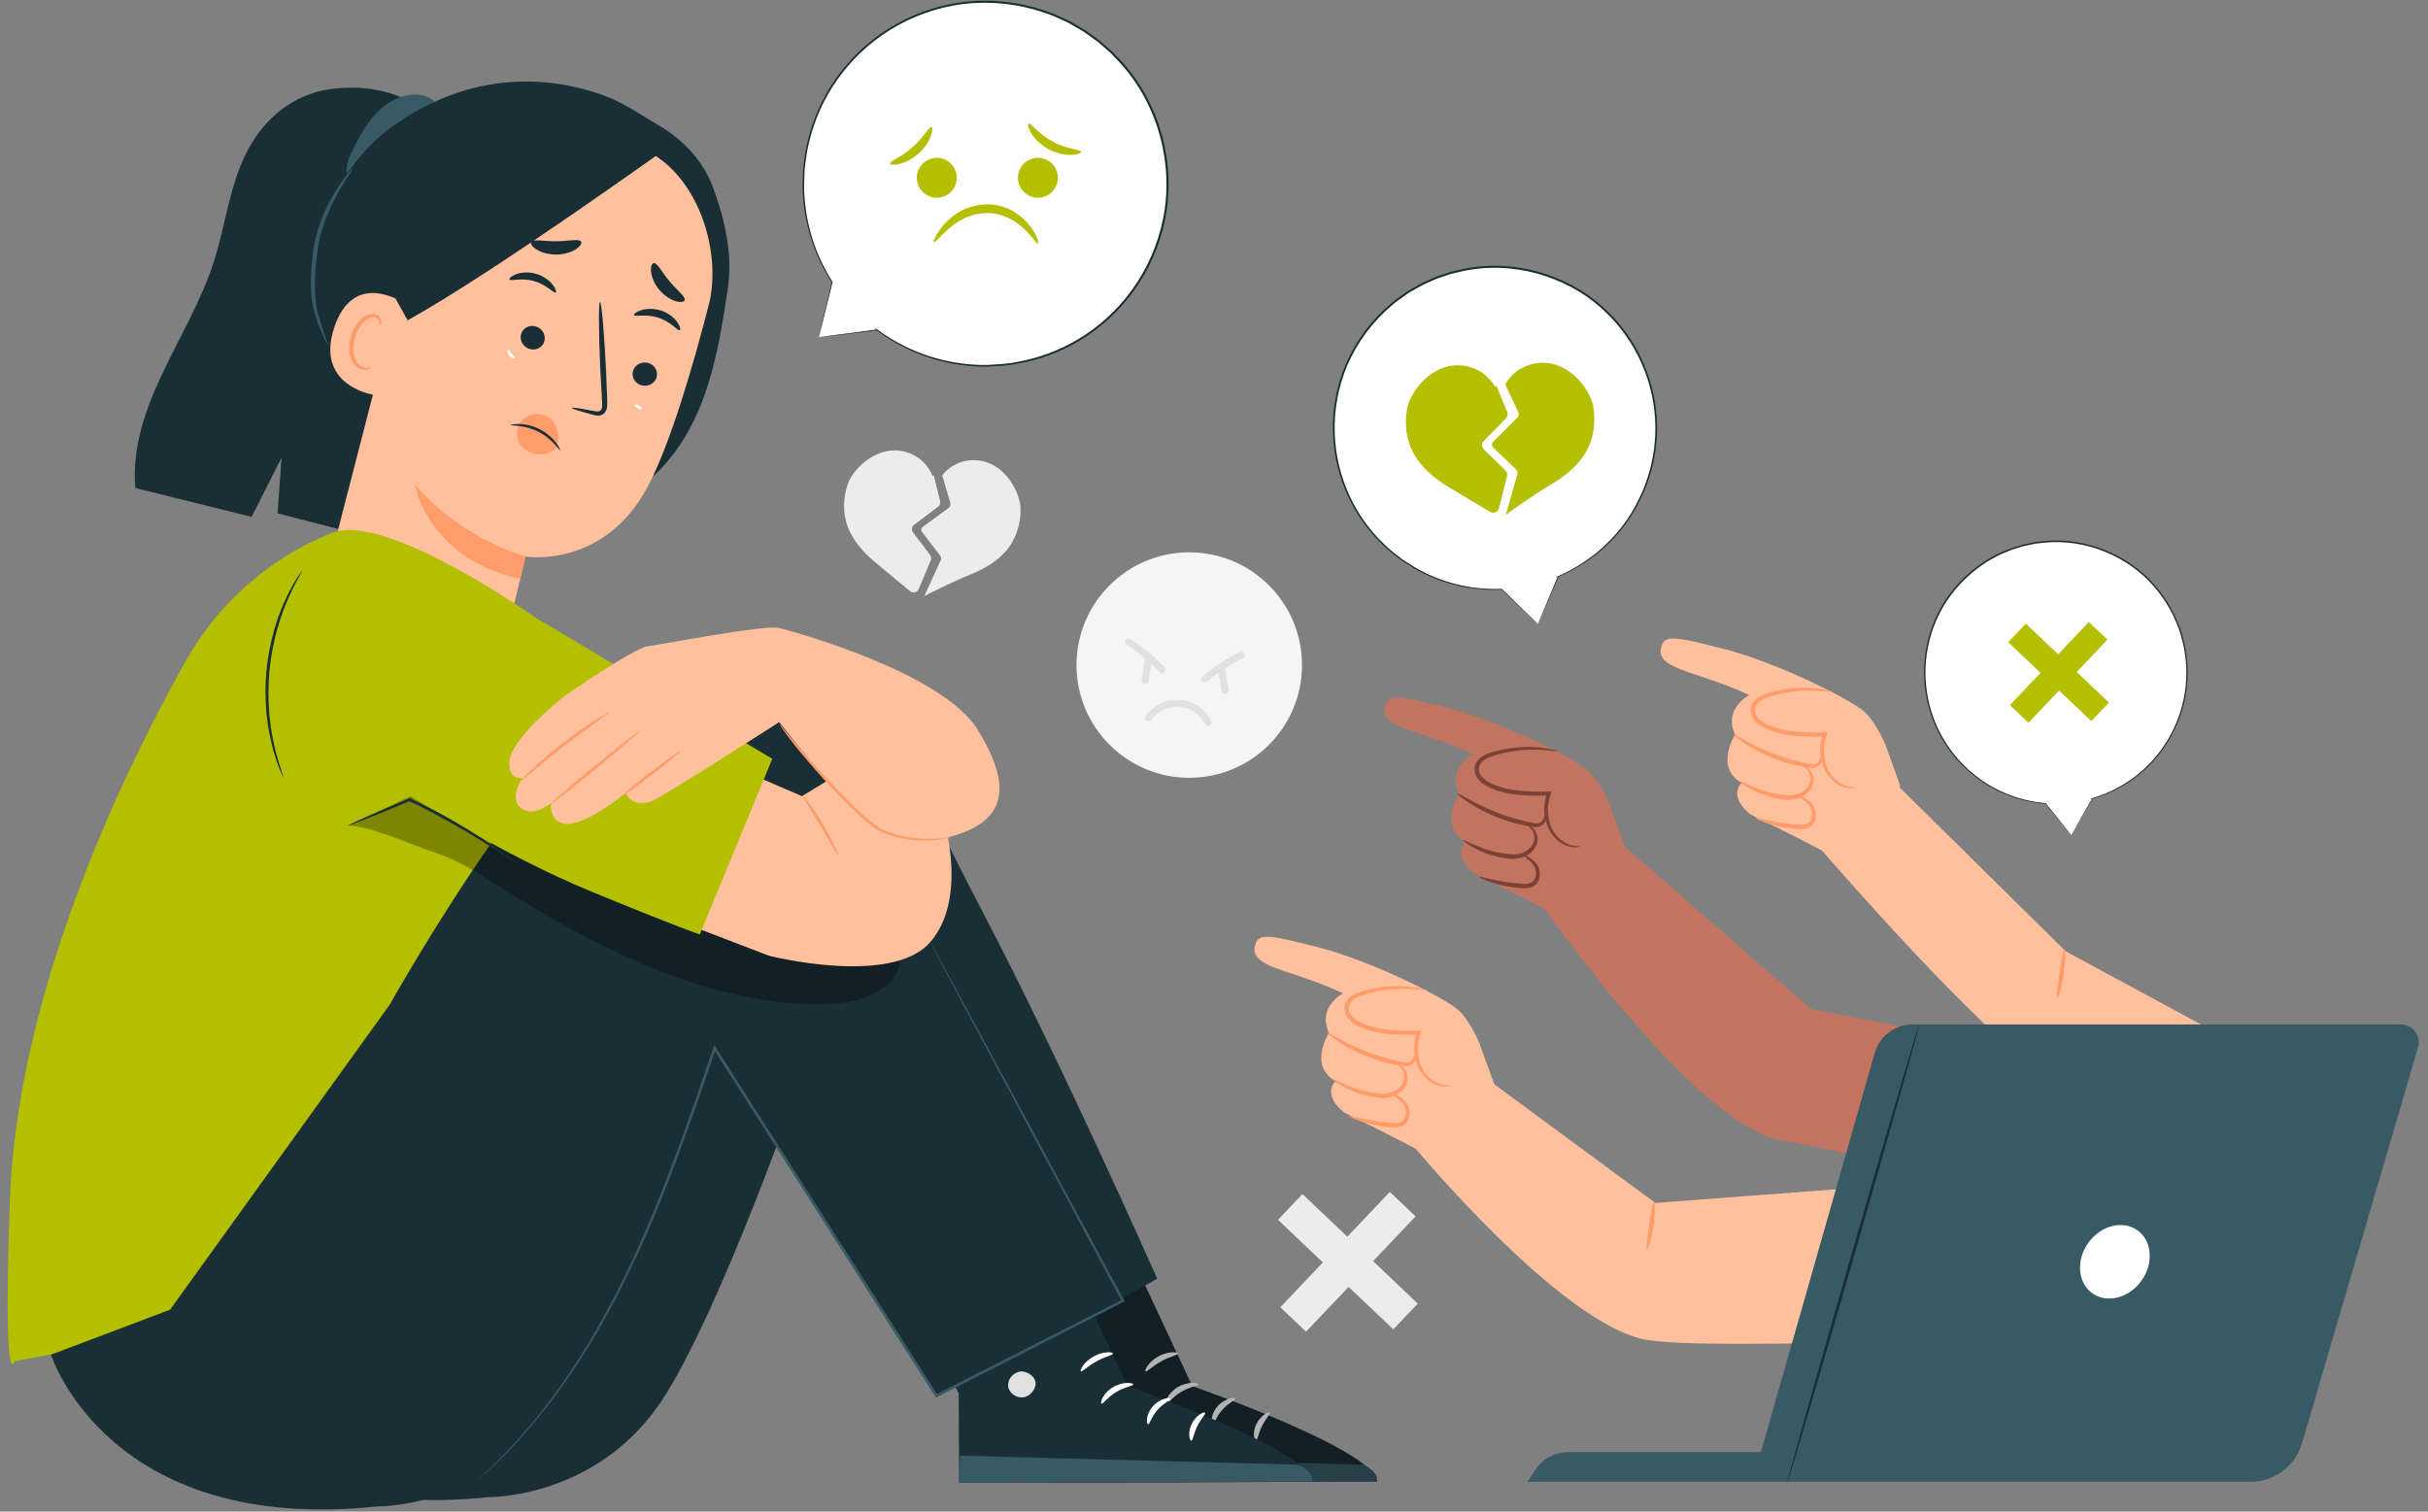 <?xml version="1.0" encoding="UTF-8"?>
<svg xmlns="http://www.w3.org/2000/svg" version="1.1" viewBox="0 0 530 330">
  <rect x="0" y="0" width="530" height="330" fill="#808080" stroke="none"/>
  <defs>
    <style>
      .cls-1 {
        fill: #b4bf00;
      }

      .cls-2 {
        fill: #375a64;
      }

      .cls-3 {
        fill: #1a2e35;
      }

      .cls-4 {
        fill: #ff9c6a;
      }

      .cls-5 {
        fill: #ffc19d;
      }

      .cls-6 {
        fill: #c27460;
      }

      .cls-7 {
        fill: #fff;
      }

      .cls-8 {
        opacity: .3;
      }

      .cls-9 {
        fill: #e1e1e1;
      }

      .cls-10 {
        fill: #f5f5f5;
      }

      .cls-11 {
        fill: #7c4235;
      }

      .cls-12 {
        fill: #ececec;
      }
    </style>
  </defs>
  <!-- Generator: Adobe Illustrator 28.7.1, SVG Export Plug-In . SVG Version: 1.2.0 Build 142)  -->
  <g>
    <g id="Calque_1">
      <g>
        <rect class="cls-12" x="290.35" y="258.1" width="7.75" height="34.72" transform="translate(270.64 -126.89) rotate(43.53)"/>
        <rect class="cls-12" x="290.35" y="258.1" width="7.75" height="34.72" transform="translate(-108.13 299.04) rotate(-46.47)"/>
      </g>
      <g>
        <circle class="cls-10" cx="259.6" cy="145.19" r="24.61"/>
        <path class="cls-9" d="M246.02,140.81c2.59,1.7,4.97,3.68,7.11,5.92.68.71,1.76-.37,1.08-1.08-2.23-2.33-4.72-4.39-7.42-6.16-.82-.54-1.59.78-.77,1.32h0Z"/>
        <path class="cls-9" d="M249.95,143.82c-.25,1.51-.49,3.02-.74,4.53-.06.39.1.84.53.94.37.08.87-.11.94-.53.25-1.51.49-3.02.74-4.53.06-.39-.1-.84-.53-.94-.37-.08-.87.11-.94.53h0Z"/>
        <path class="cls-9" d="M270.52,142.38c-2.88,1.45-5.58,3.22-8.06,5.28-.32.26-.27.81,0,1.08.31.31.76.26,1.08,0,2.38-1.97,4.99-3.66,7.76-5.04.88-.44.11-1.76-.77-1.32h0Z"/>
        <path class="cls-9" d="M265.94,146.4c.25,1.51.49,3.02.74,4.53.06.39.58.65.94.53.43-.14.6-.51.53-.94-.25-1.51-.49-3.02-.74-4.53-.06-.39-.58-.65-.94-.53-.43.14-.6.51-.53.94h0Z"/>
        <path class="cls-9" d="M251.34,157.14c1.41-1.94,3.85-3.05,6.24-2.83,2.34.21,4.43,1.74,5.5,3.8.45.87,1.77.1,1.32-.77-1.33-2.56-3.95-4.3-6.82-4.55-2.95-.26-5.84,1.22-7.56,3.58-.58.8.75,1.56,1.32.77h0Z"/>
      </g>
      <g>
        <path class="cls-12" d="M199.56,114.54l5.2-3.9c.39-.29.56-.79.45-1.26l-1.39-5.64c-.07.09-.15.17-.22.26-.47-1.21-1.2-2.33-2.15-3.23-1.75-1.66-4.2-2.57-6.6-2.43-3.76.21-7.23,2.84-9.07,5.82-.26.41-.47.85-.64,1.31-1.13,3.02-1.23,6.73,0,9.77,1.14,2.84,3.33,5.34,5.67,7.32,2.74,2.31,6.09,5.05,7.87,6.5.63.51,1.56.27,1.87-.47l2.63-6.24c.17-.4.11-.85-.15-1.2l-3.72-4.92c-.4-.53-.3-1.29.24-1.7Z"/>
        <path class="cls-12" d="M222.58,109.51c-.79-3.43-3.28-7.07-6.81-8.45-2.25-.88-4.85-.79-7.03.24-1.19.57-2.24,1.42-3.07,2.45l1.77,6.03c.12.41-.03.86-.38,1.12l-5.67,4.15c-.32.27-.38.73-.13,1.07l3.98,5.21c.21.28.25.65.11.96l-3.57,7.8s.03.03.03.03c0,0,5.43-2.85,10.22-4.78,2.84-1.15,5.7-2.84,7.68-5.18,2.14-2.53,3.2-6.13,3.05-9.37-.02-.43-.08-.85-.17-1.27Z"/>
      </g>
      <g>
        <path class="cls-5" d="M438.83,256.77l-77.5,5.84-37.07-27.32-16.27,14.26s32.7,39.7,51.43,42.95c14.42,2.5,91.29-1.16,91.29-1.16l-11.88-34.57Z"/>
        <g>
          <path class="cls-5" d="M322.96,227.77c-1.28-2.87-2.82-5.55-4.48-7.14-2.77-2.66-19.19-10.88-30.64-13.8-11.45-2.92-13.35-3.27-13.96-.03-.61,3.24,4.29,4.46,10.36,6.52,6.07,2.06,8.91,3.54,8.91,3.54,0,0-5.71,3.03-3.05,8.62,0,0-4.59,7.13,1.43,10.55,0,0-3.13,2.8,1.9,6.85,0,0,10.45,5.14,15.87,8.04.69.37,15.8-13.25,16.87-14.22l-3.23-8.94Z"/>
          <path class="cls-4" d="M316.57,236.98c.04-.16-1.82.38-4.07-1.28-1.05-.82-2.18-2.17-2.64-3.96-.2-.89-.39-1.96-.37-2.94.04-1.03.24-2.13.6-3.2l.19-.58h-.62c-3.23,0-6.85.09-10.4-.96-1.66-.54-3.44-1.22-4.34-2.44-.43-.6-.61-1.38-.43-2.04.16-.68.67-1.21,1.29-1.6,1.25-.75,2.79-1.05,4.13-1.4,1.36-.31,2.66-.49,3.84-.6,4.77-.4,7.71.39,7.74.2.01-.06-.7-.3-2.04-.54-1.34-.24-3.31-.46-5.75-.33-1.22.07-2.55.21-3.96.5-1.4.33-2.91.56-4.43,1.42-.73.44-1.46,1.15-1.71,2.12-.26.97-.01,2,.55,2.81.57.82,1.41,1.36,2.23,1.77.82.43,1.7.77,2.61,1.04,3.76,1.1,7.46.96,10.69.92l-.42-.58c-.37,1.17-.56,2.33-.58,3.47.01,1.18.23,2.16.48,3.15.58,1.98,1.85,3.36,3.04,4.2,1.22.84,2.42,1.05,3.2,1.05.79,0,1.19-.17,1.18-.2Z"/>
          <path class="cls-4" d="M308.98,228.01c-.07,0-.07.36-.07.96-.01.59-.01,1.5-.58,2.31-.28.4-.68.69-1.21.69-.53.02-1.23-.19-1.93-.32-1.4-.31-2.93-.71-4.51-1.23-6.33-2.05-10.8-5.23-10.96-4.98-.07.1.95,1.02,2.82,2.22,1.86,1.19,4.61,2.62,7.84,3.68,1.61.53,3.19.92,4.63,1.18.73.11,1.38.29,2.15.25.79-.04,1.45-.59,1.73-1.12.62-1.1.47-2.11.38-2.71-.12-.62-.24-.94-.3-.93Z"/>
          <path class="cls-4" d="M305.01,232.4c-.03.07.27.2.65.57.37.36.8,1.04.87,1.96.1.91-.38,1.96-1.33,2.73-.94.79-2.29,1.15-3.76,1.07-6.05-.49-10.36-3.42-10.48-3.13-.07.1.9.94,2.72,1.89,1.83.94,4.51,1.96,7.71,2.21,1.61.11,3.29-.35,4.38-1.35,1.11-.94,1.66-2.37,1.43-3.49-.18-1.11-.8-1.85-1.31-2.17-.52-.33-.87-.33-.88-.28Z"/>
          <path class="cls-4" d="M303.92,238.78c-.11.15,1,.67,2.16,1.95.56.64.93,1.61.75,2.68-.09.52-.34,1.01-.75,1.33-.41.32-.99.43-1.65.43-5.5-.21-9.83-1.81-9.92-1.53-.11.21,4.13,2.27,9.92,2.49.74,0,1.58-.13,2.22-.65.64-.51.96-1.26,1.05-1.94.19-1.37-.41-2.6-1.12-3.27-1.47-1.32-2.63-1.55-2.66-1.49Z"/>
        </g>
        <path class="cls-4" d="M359.52,272.79c.25.06,1-2.25,1.42-5.19.42-2.95.34-5.37.08-5.38-.27-.02-.62,2.34-1.04,5.25-.41,2.9-.73,5.27-.46,5.33Z"/>
      </g>
      <g>
        <path class="cls-5" d="M488.97,228.26l-38.05-20.58-38.01-37.5-16.27,14.26s30.81,35.79,45.96,47.28c10.43,7.91,58.25,31.12,58.25,31.12l-11.88-34.57Z"/>
        <g>
          <path class="cls-5" d="M411.61,162.66c-1.28-2.87-2.82-5.55-4.48-7.14-2.77-2.66-19.19-10.88-30.64-13.8-11.45-2.92-13.35-3.27-13.96-.03-.61,3.24,4.29,4.46,10.36,6.52,6.07,2.06,8.91,3.54,8.91,3.54,0,0-5.71,3.03-3.05,8.62,0,0-4.59,7.13,1.43,10.55,0,0-3.13,2.8,1.9,6.85,0,0,10.45,5.14,15.87,8.04.69.37,15.8-13.25,16.87-14.22l-3.23-8.94Z"/>
          <path class="cls-4" d="M405.23,171.87c.04-.16-1.82.38-4.07-1.28-1.05-.82-2.18-2.17-2.64-3.96-.2-.89-.39-1.96-.37-2.94.04-1.03.24-2.13.6-3.2l.19-.58h-.62c-3.23,0-6.85.09-10.4-.96-1.66-.54-3.44-1.22-4.34-2.44-.43-.6-.61-1.38-.43-2.04.16-.68.67-1.21,1.29-1.6,1.25-.75,2.79-1.05,4.13-1.4,1.36-.31,2.66-.49,3.84-.6,4.77-.4,7.71.39,7.74.2.01-.06-.7-.3-2.04-.54-1.34-.24-3.31-.46-5.75-.33-1.22.07-2.55.21-3.96.5-1.4.33-2.91.56-4.43,1.42-.73.44-1.46,1.15-1.71,2.12-.26.97-.01,2,.55,2.81.57.82,1.41,1.36,2.23,1.78.82.43,1.7.77,2.61,1.04,3.76,1.1,7.46.96,10.69.92l-.42-.58c-.37,1.17-.56,2.33-.58,3.47.01,1.18.23,2.16.48,3.15.58,1.98,1.85,3.36,3.04,4.2,1.22.84,2.42,1.05,3.2,1.05.79,0,1.19-.17,1.18-.2Z"/>
          <path class="cls-4" d="M397.64,162.9c-.07,0-.07.36-.07.96-.01.59-.01,1.5-.58,2.31-.28.4-.68.69-1.21.69-.53.02-1.23-.19-1.93-.32-1.4-.31-2.93-.71-4.51-1.23-6.33-2.05-10.8-5.23-10.96-4.98-.07.1.95,1.02,2.82,2.22,1.87,1.19,4.61,2.62,7.84,3.68,1.61.53,3.19.92,4.63,1.18.73.11,1.38.29,2.15.25.79-.04,1.45-.59,1.73-1.12.62-1.1.47-2.11.38-2.71-.12-.62-.24-.94-.3-.93Z"/>
          <path class="cls-4" d="M393.67,167.29c-.03.07.27.2.65.57.37.36.8,1.04.87,1.96.1.91-.38,1.96-1.33,2.73-.94.79-2.29,1.15-3.76,1.07-6.05-.49-10.36-3.42-10.48-3.13-.07.1.9.94,2.72,1.89,1.83.94,4.51,1.96,7.71,2.21,1.61.11,3.29-.35,4.38-1.35,1.11-.94,1.66-2.37,1.43-3.49-.18-1.11-.81-1.85-1.31-2.17-.52-.33-.87-.33-.88-.28Z"/>
          <path class="cls-4" d="M392.58,173.67c-.11.15,1,.67,2.16,1.95.56.64.93,1.61.75,2.68-.09.52-.34,1.01-.75,1.33-.41.32-.99.43-1.65.43-5.5-.21-9.83-1.81-9.92-1.53-.11.21,4.13,2.27,9.92,2.49.74,0,1.58-.13,2.22-.65.64-.51.96-1.26,1.05-1.94.19-1.37-.41-2.6-1.12-3.27-1.47-1.32-2.63-1.55-2.66-1.49Z"/>
        </g>
        <path class="cls-4" d="M449.08,217.92c.25.06,1-2.25,1.42-5.19.42-2.95.34-5.37.08-5.38-.27-.02-.62,2.34-1.04,5.25-.41,2.9-.73,5.27-.46,5.33Z"/>
      </g>
      <g>
        <path class="cls-6" d="M464.14,233.75l-68.85-13.48-42.63-37.2-16.27,14.26s33.6,48.34,52.34,51.59c14.42,2.5,67.16,14.87,67.16,14.87l8.26-30.04Z"/>
        <g>
          <path class="cls-6" d="M351.35,175.56c-1.28-2.87-2.82-5.55-4.48-7.14-2.77-2.66-19.19-10.88-30.64-13.8-11.45-2.92-13.35-3.27-13.96-.03-.61,3.24,4.29,4.46,10.36,6.52,6.07,2.06,8.91,3.54,8.91,3.54,0,0-5.71,3.03-3.05,8.62,0,0-4.59,7.13,1.43,10.55,0,0-3.13,2.8,1.9,6.85,0,0,10.45,5.14,15.87,8.04.69.37,15.81-13.25,16.87-14.22l-3.23-8.94Z"/>
          <path class="cls-11" d="M344.97,184.77c.04-.16-1.82.38-4.07-1.28-1.05-.82-2.18-2.17-2.64-3.96-.2-.89-.39-1.96-.37-2.94.04-1.03.24-2.13.6-3.2l.19-.58h-.62c-3.23,0-6.85.09-10.4-.96-1.66-.54-3.44-1.22-4.34-2.44-.43-.6-.61-1.38-.43-2.04.16-.68.67-1.21,1.29-1.6,1.25-.75,2.79-1.05,4.13-1.4,1.36-.31,2.66-.49,3.84-.6,4.77-.4,7.71.39,7.74.2.01-.06-.7-.3-2.04-.54-1.34-.24-3.31-.46-5.75-.33-1.22.07-2.55.21-3.96.5-1.4.33-2.91.56-4.43,1.42-.73.44-1.46,1.15-1.71,2.12-.26.97-.01,2,.55,2.81.57.82,1.41,1.36,2.23,1.77.82.43,1.7.77,2.61,1.04,3.76,1.1,7.46.96,10.69.92l-.42-.58c-.37,1.17-.56,2.33-.58,3.47.01,1.18.23,2.16.48,3.15.58,1.98,1.85,3.36,3.04,4.2,1.22.84,2.42,1.05,3.2,1.05.79,0,1.19-.17,1.18-.2Z"/>
          <path class="cls-11" d="M337.38,175.8c-.07,0-.07.36-.07.96-.01.59-.01,1.5-.58,2.31-.28.4-.68.69-1.21.69-.53.02-1.23-.19-1.93-.32-1.4-.31-2.93-.71-4.51-1.23-6.33-2.05-10.8-5.23-10.96-4.98-.07.1.95,1.02,2.82,2.22,1.86,1.19,4.61,2.62,7.84,3.68,1.61.53,3.19.92,4.63,1.18.73.11,1.38.29,2.15.25.79-.04,1.45-.59,1.73-1.12.62-1.1.47-2.11.38-2.71-.12-.62-.24-.94-.3-.93Z"/>
          <path class="cls-11" d="M333.41,180.19c-.03.07.27.2.65.57.37.36.8,1.04.87,1.96.1.91-.38,1.96-1.33,2.73-.94.79-2.29,1.15-3.76,1.07-6.05-.49-10.36-3.42-10.48-3.13-.07.1.9.94,2.72,1.89,1.83.94,4.51,1.96,7.71,2.21,1.61.11,3.29-.35,4.38-1.35,1.11-.94,1.66-2.37,1.43-3.49-.18-1.11-.8-1.85-1.31-2.17-.52-.33-.87-.33-.88-.28Z"/>
          <path class="cls-11" d="M332.32,186.57c-.11.15,1,.67,2.16,1.95.56.64.93,1.61.75,2.68-.09.52-.34,1.01-.75,1.33-.41.32-.99.43-1.65.43-5.5-.21-9.83-1.81-9.92-1.53-.11.21,4.13,2.27,9.92,2.49.74,0,1.58-.13,2.22-.65.64-.51.96-1.26,1.05-1.94.19-1.37-.41-2.6-1.12-3.27-1.47-1.32-2.63-1.55-2.66-1.49Z"/>
        </g>
      </g>
      <g>
        <path class="cls-2" d="M524.07,223.64h-106.54c-3.86,0-7.25,2.56-8.31,6.27l-24.83,87.09h-42.1c-2.84,0-5.5,1.42-7.07,3.79l-1.8,2.71h157.83c5.21,0,9.79-3.43,11.25-8.43l25.32-86.4c.74-2.51-1.15-5.03-3.77-5.03Z"/>
        <path class="cls-3" d="M418.95,223.64c.17.05-6.14,22.44-14.08,50.02-7.95,27.58-14.52,49.89-14.69,49.85-.17-.05,6.13-22.44,14.08-50.02,7.94-27.57,14.52-49.89,14.69-49.84Z"/>
        <path class="cls-7" d="M467.42,279.64c-2.74,3.78-7.54,4.98-10.73,2.67-3.19-2.31-3.55-7.25-.81-11.03,2.74-3.78,7.54-4.98,10.73-2.67,3.19,2.31,3.55,7.25.81,11.03Z"/>
      </g>
      <g>
        <g>
          <g>
            <g>
              <path class="cls-3" d="M76.21,116.09c11.96-25.5,5.11-58.19,17.06-83.69l1.43-3.91c-3.15-9.55-18.67-10.83-26.69-8.07-8.02,2.76-12.85,9.1-15.54,15.85-2.69,6.75-3.59,14.09-5.83,20.99-5.39,16.66-18.54,31.21-17.11,49.28l25.39,6.3,6.54-12.93-.87,12.16,15.61,4.02Z"/>
              <path class="cls-2" d="M76.71,33.29c1.55-3.11,3.15-6.26,5.58-8.75,2.43-2.49,5.85-4.24,9.3-3.83,1.62.2,3.32.99,3.96,2.5.64,1.5-.37,3.64-2,3.61l-.33.32c-3.4,3.45-6.87,6.83-10.4,10.14-.89.83-1.81,1.68-2.95,2.12-1.14.44-2.56.37-3.43-.49-1.44-1.41-.62-3.82.28-5.63Z"/>
              <g>
                <path class="cls-3" d="M85.6,27.66c12.26-8.84,26.42-12.03,41.09-8.38,8.28,2.06,11.23,4.68,16.74,7.87,5.51,3.18,10.01,7.79,12.21,13.76,2.61,7.09,4.36,14.71,3.22,22.18-1.17,7.67-2.36,15.39-4.91,22.72-2.56,7.33-6.6,14.32-12.62,19.21l-19.91-1.77c-10.6-2.44-21.35-4.94-30.95-10.07-9.6-5.13-18.08-13.29-21.17-23.72-4.29-14.5,4.02-32.97,16.29-41.81Z"/>
                <path class="cls-5" d="M137.04,31.27l-6.42-2.54-28.05,3.32c-3.71-.79-7.42,1.39-8.52,5.02l-21.48,83.36,15.58,7.78,21.91,12.87,4.65-19.58s17.41,2.87,27-15.87c4.77-9.32,9.53-25.6,13-39.04,3.12-12.1-2.77-31.29-17.67-35.32Z"/>
                <path class="cls-4" d="M113.12,93.02c.42-1.01,1.25-1.78,2.16-2.22,1.83-.88,4.03-.42,5.33,1.1,1.3,1.52,1.61,4.01.75,6.03h0c-1.22.99-2.81,1.45-4.35,1.18-.24-.04-.48-.1-.71-.17-1.14-.34-2.2-1.03-2.85-2.11-.65-1.08-.84-2.56-.32-3.81Z"/>
                <path class="cls-3" d="M143.33,82.37c-.39,1.35-1.86,2.14-3.28,1.76-1.42-.38-2.26-1.78-1.87-3.14.39-1.35,1.86-2.14,3.28-1.76,1.42.38,2.26,1.79,1.87,3.14Z"/>
                <path class="cls-3" d="M148.38,72.08c-.42.23-1.88-1.82-4.61-2.7-2.71-.92-5.17-.17-5.36-.6-.1-.2.42-.69,1.5-1.04,1.06-.35,2.73-.49,4.43.07,1.7.56,2.92,1.66,3.53,2.56.63.92.72,1.61.52,1.71Z"/>
                <path class="cls-3" d="M124.8,89.05c.04-.16,1.83.1,4.69.65.72.16,1.42.23,1.7-.2.33-.45.28-1.3.21-2.22-.1-1.9-.21-3.89-.33-5.98-.4-8.48-.44-15.37-.1-15.38.34-.01.94,6.85,1.34,15.34.08,2.09.16,4.08.23,5.98,0,.88.17,1.92-.53,2.85-.36.46-.99.67-1.48.64-.49,0-.88-.13-1.24-.22-2.81-.75-4.53-1.3-4.49-1.46Z"/>
                <path class="cls-4" d="M114.75,121.49s-13.58-3.48-24.17-15.7c0,0,2.58,16,22.97,20.61l1.2-4.91Z"/>
                <path class="cls-3" d="M142.71,57.43c.85-.02,1.77,2.03,3.45,3.98,1.62,2,3.48,3.27,3.31,4.1-.1.38-.82.56-1.91.26-1.08-.3-2.5-1.14-3.64-2.49-1.13-1.36-1.71-2.9-1.81-4.01-.1-1.13.2-1.79.6-1.82Z"/>
                <path class="cls-3" d="M113.77,72.86c-.43,1.34.34,2.81,1.73,3.29,1.39.48,2.87-.22,3.3-1.56.43-1.34-.34-2.81-1.73-3.29-1.39-.48-2.87.22-3.31,1.56Z"/>
                <path class="cls-3" d="M111.2,61.02c.22.43,2.58-.46,5.33.34,2.77.75,4.39,2.75,4.78,2.5.19-.11.04-.8-.66-1.7-.69-.89-1.99-1.93-3.71-2.41-1.72-.48-3.35-.26-4.36.15-1.03.41-1.49.93-1.38,1.13Z"/>
                <path class="cls-3" d="M126.83,52.71c-.55-.66-2.78-.03-5.44-.05-2.66.06-4.91-.54-5.44.13-.23.33.11.99,1.08,1.62.96.63,2.57,1.17,4.4,1.16,1.83-.02,3.43-.57,4.37-1.22.95-.65,1.28-1.32,1.03-1.64Z"/>
                <path class="cls-5" d="M88.5,71.7c.48-1.47-.09-5.5-1.47-6.2-3.68-1.87-10.78-3.84-14.07,5.99-4.49,13.45,9.94,15.18,10.09,14.8.12-.3,3.8-9.51,5.44-14.59Z"/>
                <path class="cls-4" d="M80.99,80.14c-.04-.06-.29.09-.74.14-.45.05-1.15-.05-1.76-.55-1.25-1-1.69-3.65-.95-6.1.37-1.24,1.02-2.32,1.77-3.14.74-.85,1.6-1.32,2.36-1.21.77.07,1.13.67,1.17,1.1.05.44-.12.68-.06.72.03.05.36-.13.44-.72.03-.29-.02-.66-.25-1.02-.23-.37-.66-.66-1.18-.77-1.06-.27-2.31.37-3.14,1.27-.89.89-1.64,2.09-2.06,3.48-.82,2.74-.28,5.74,1.48,6.95.86.56,1.75.54,2.26.36.53-.19.7-.47.66-.51Z"/>
                <path class="cls-3" d="M86.46,65.39l2.51,4.53c18.83-10.36,57.73-38.49,55.52-36.78,0,0-9.15-6.97-20.81-8.04-11.66-1.07-34.31-1.13-37.49,12.11-3.18,13.24.26,28.19.26,28.19Z"/>
              </g>
              <path class="cls-2" d="M71.55,75.28c-.06.02-.33-.48-.78-1.43-.44-.95-1.06-2.32-1.67-4.1-.61-1.77-1.14-4.01-1.21-6.5-.11-2.49.06-5.22.43-8.06.66-5.77,3.14-10.52,5.06-13.69.99-1.59,1.9-2.81,2.56-3.62.66-.81,1.08-1.21,1.12-1.18.12.1-1.32,1.9-3.12,5.13-1.76,3.22-4.08,7.88-4.71,13.48-.76,5.59-.7,10.74.49,14.24,1.08,3.53,1.98,5.67,1.83,5.73Z"/>
            </g>
            <path class="cls-3" d="M122.27,98.32c-.16.12-1.59-2.47-4.71-4.04-3.09-1.63-6.04-1.28-6.03-1.48-.01-.07.7-.27,1.88-.24,1.18.02,2.82.34,4.44,1.16,1.61.83,2.83,1.99,3.53,2.93.71.95.96,1.64.89,1.67Z"/>
          </g>
          <path class="cls-7" d="M112.47,78.19c-.05.17-.73.07-1.26-.54-.53-.61-.52-1.31-.35-1.33.18-.04.42.44.83.91.4.48.84.79.78.96Z"/>
          <path class="cls-7" d="M140.18,89.15c0,.17-.51.3-1.01-.02-.51-.32-.62-.83-.46-.9.16-.08.44.15.8.37.35.22.68.38.68.56Z"/>
        </g>
        <g>
          <g>
            <path class="cls-3" d="M238.66,256.4l21.59,46.21s39.87,13.86,40.32,20.83l-77.08.26-.1-19.52-18.17-34.58,33.44-13.18Z"/>
            <path class="cls-9" d="M236.42,299.52c-1.49.39-2.52,1.98-2.18,3.41.35,1.43,2.04,2.43,3.54,2.06,1.5-.37,2.8-2.24,2.29-3.62-.51-1.38-2.57-2.45-3.94-1.75"/>
            <path class="cls-2" d="M223.49,323.69l.21-5.91,73.82,1.97s3.43,1.4,3.04,3.69l-77.08.26Z"/>
            <path class="cls-7" d="M261.5,302.23c-.01.36-1.9.52-3.75,1.68-1.88,1.11-2.84,2.65-3.19,2.51-.35-.07.22-2.2,2.48-3.56,2.25-1.38,4.53-.96,4.45-.63Z"/>
            <path class="cls-7" d="M269.58,305.36c.09.34-1.54.96-2.82,2.47-1.33,1.48-1.65,3.11-2.02,3.09-.35.06-.61-2.03,1.01-3.88,1.61-1.86,3.82-2.02,3.83-1.68Z"/>
            <path class="cls-7" d="M274.17,314.51c-.34.08-.87-1.7.1-3.66.95-1.96,2.73-2.74,2.89-2.44.21.29-.93,1.34-1.7,2.96-.81,1.6-.92,3.1-1.29,3.14Z"/>
            <path class="cls-7" d="M257.06,295.49c0,.36-1.77.67-3.62,1.72-1.88,1.02-3.07,2.35-3.38,2.16-.31-.14.58-2.03,2.78-3.24,2.19-1.23,4.27-.97,4.23-.64Z"/>
          </g>
          <g class="cls-8">
            <path d="M300.57,323.43c.29-1.69-1.5-2.89-2.46-3.4-4.19-3.5-13.05-7.65-21.17-11.02.19-.29.29-.49.21-.59-.07-.13-.48-.04-.98.28-2.51-1.03-4.92-1.99-7.08-2.82.32-.22.51-.38.48-.51,0-.19-.68-.21-1.54.1-3.84-1.46-6.68-2.47-7.52-2.77.58-.19.97-.31.98-.47.04-.18-.61-.37-1.57-.3l-2.95-6.31s.07-.08.07-.12c0-.06-.08-.12-.21-.17l-18.19-38.93-33.44,13.18,18.17,34.58.1,19.52h0s77.08-.26,77.08-.26Z"/>
          </g>
        </g>
        <g>
          <path class="cls-3" d="M224.54,256.4l21.59,46.21s39.87,13.86,40.32,20.83l-77.08.26-.1-19.52-18.17-34.58,33.44-13.18Z"/>
          <path class="cls-9" d="M222.3,299.52c-1.49.39-2.52,1.98-2.18,3.41.35,1.43,2.04,2.43,3.54,2.06,1.5-.37,2.8-2.24,2.29-3.62-.51-1.38-2.57-2.45-3.94-1.75"/>
          <path class="cls-2" d="M209.37,323.69l.21-5.91,73.82,1.97s3.43,1.4,3.04,3.69l-77.08.26Z"/>
          <path class="cls-7" d="M247.38,302.23c-.01.36-1.9.52-3.75,1.68-1.88,1.11-2.84,2.65-3.19,2.51-.35-.07.22-2.2,2.48-3.56,2.25-1.38,4.53-.96,4.45-.63Z"/>
          <path class="cls-7" d="M255.46,305.36c.09.34-1.54.96-2.82,2.47-1.33,1.48-1.65,3.11-2.02,3.09-.35.06-.61-2.03,1.01-3.88,1.61-1.86,3.82-2.02,3.83-1.68Z"/>
          <path class="cls-7" d="M260.05,314.51c-.34.08-.87-1.7.1-3.66.95-1.96,2.73-2.74,2.89-2.44.21.29-.93,1.34-1.7,2.96-.81,1.6-.92,3.1-1.29,3.14Z"/>
          <path class="cls-7" d="M242.94,295.49c0,.36-1.77.67-3.62,1.72-1.88,1.02-3.07,2.35-3.38,2.16-.31-.14.58-2.03,2.78-3.24,2.19-1.23,4.27-.97,4.23-.64Z"/>
        </g>
        <path class="cls-1" d="M73.1,116.16s-20.35,6.39-32.53,28.09C24.12,173.57,3.6,219.45,2.13,262.53c-1.48,43.33,1.1,34.62,1.1,34.62l73.2-13.55s34.67-94.19,35.83-95.92c1.16-1.73,11.56-42.48,11.56-42.48l-50.71-29.03Z"/>
        <g>
          <path class="cls-3" d="M37.09,294.43s12.08,38.47,69.69,32.4c0,0,24.66.37,38.79-22.8,14.12-23.16,32.2-76.84,32.2-76.84l45.62,68.65,29.2-16.7s-21-47.54-38.52-80.88c-17.51-33.33-22.75-52.99-44.22-50.73s-60.45,72.15-60.45,72.15l-46.89,65.14-25.42,9.6Z"/>
          <path class="cls-3" d="M11.13,295.73s12.35,39.35,71.27,33.14c0,0,25.22.38,39.67-23.31,14.45-23.69,32.94-78.58,32.94-78.58l49.41,77.75,40.7-20.74s-34.06-61.63-51.97-95.72c-17.91-34.09-24.27-45.07-46.23-42.76-21.96,2.31-61.83,73.79-61.83,73.79l-47.96,66.62-26,9.82Z"/>
          <path class="cls-2" d="M203.05,205.67s.08.12.22.36c.14.26.34.61.6,1.07.53.97,1.3,2.37,2.31,4.2,2.01,3.7,4.94,9.1,8.65,15.94,7.42,13.74,17.97,33.29,30.54,56.6l.14.25-.26.13c-12.43,6.34-26.18,13.36-40.69,20.76l-.25.13-.15-.24c-5.58-8.74-11.37-17.81-17.3-27.09-10.99-17.23-21.52-33.73-31.12-48.79l.53-.06c-5.13,15.06-10.04,29.02-15.39,41.09-5.3,12.09-11.03,22.28-16.48,30.23-5.44,7.96-10.58,13.68-14.25,17.4-3.7,3.71-5.9,5.49-5.9,5.49,0,0,.12-.13.37-.37.27-.25.64-.6,1.12-1.06,1-.92,2.45-2.32,4.27-4.2,3.63-3.76,8.7-9.5,14.09-17.47,5.4-7.96,11.06-18.14,16.32-30.22,5.3-12.07,10.18-26.01,15.29-41.08l.2-.59.33.52c9.61,15.05,20.15,31.55,31.15,48.77,5.92,9.28,11.71,18.35,17.29,27.1l-.4-.11c14.52-7.38,28.28-14.38,40.72-20.71l-.12.38c-12.49-23.35-22.97-42.94-30.34-56.71-3.66-6.87-6.54-12.29-8.52-16.01-.97-1.84-1.72-3.26-2.23-4.24-.24-.47-.43-.83-.56-1.09-.12-.25-.18-.38-.18-.38Z"/>
        </g>
        <g>
          <g class="cls-8">
            <path d="M195.98,208.68c-.88-1.65-2.94-2.19-4.77-2.57-13.23-2.77-26.29-6.36-39.07-10.74-10.65-3.65-21.18-7.89-30.74-13.84-8.39-5.22-16.28-11.87-25.93-13.97l-19.48,12.66c5.13.16,14.17,4.38,19.06,5.94,4.62,1.48,8.76,4.14,12.87,6.73,21.31,13.4,44.58,25.85,69.75,26.32,5.82.11,12.12-.63,16.4-4.56,1.66-1.52,2.96-3.97,1.91-5.96Z"/>
          </g>
          <path class="cls-5" d="M142.16,159.67l32.9,14.14,8.12-4.95,23.21,11.6s4.58,16.13-3.34,25.22c-8.51,9.77-35.22,2.96-35.22,2.96l-44.42-17.06,18.74-31.91Z"/>
          <path class="cls-1" d="M75.98,180.21c1.11-.37,13.62-6.41,13.62-6.41,0,0,20.34,12.96,39.26,20.75,18.91,7.79,23.9,9.45,23.9,9.45l15.82-38.35-51.68-30.82s-31.77-22.51-43.8-18.67c-12.03,3.83-21.55,25.09-13.17,42.68,8.38,17.59,16.06,21.37,16.06,21.37Z"/>
          <path class="cls-3" d="M75.98,180.21s.33-.21.96-.51c.75-.34,1.66-.76,2.76-1.25,2.37-1.05,5.71-2.5,9.61-4.16l.12-.05.12.06c1.76.83,3.66,1.77,5.6,2.8,5.1,2.7,9.52,5.49,12.62,7.64,1.56,1.07,2.78,1.98,3.62,2.62.83.65,1.28,1.02,1.26,1.06-.03.04-.52-.27-1.4-.86-.98-.65-2.24-1.47-3.73-2.45-3.16-2.04-7.59-4.77-12.67-7.45-1.93-1.02-3.81-1.97-5.56-2.81h.25c-3.92,1.63-7.3,3-9.7,3.95-1.12.43-2.06.8-2.83,1.09-.66.24-1.03.36-1.04.33Z"/>
          <path class="cls-3" d="M61.83,169.64s-.31-.58-.76-1.68c-.24-.55-.5-1.23-.75-2.04-.25-.81-.59-1.72-.82-2.76-.27-1.03-.55-2.17-.76-3.41-.26-1.23-.4-2.57-.57-3.97-.25-2.81-.31-5.93-.03-9.18.31-3.25.93-6.3,1.69-9.02.42-1.35.79-2.64,1.27-3.8.42-1.18.91-2.25,1.36-3.21.42-.98.91-1.81,1.31-2.56.39-.75.77-1.37,1.1-1.87.65-1,1.02-1.54,1.06-1.52s-.27.61-.84,1.64c-.3.51-.65,1.15-1,1.91-.36.76-.82,1.6-1.21,2.58-.42.97-.88,2.03-1.27,3.21-.45,1.16-.8,2.44-1.2,3.78-.71,2.7-1.31,5.72-1.62,8.92-.27,3.21-.23,6.28-.02,9.07.15,1.39.27,2.71.5,3.93.18,1.23.43,2.36.67,3.39.2,1.04.51,1.95.73,2.76.21.81.44,1.5.64,2.06.38,1.12.57,1.75.53,1.77Z"/>
          <path class="cls-4" d="M182.92,186.69c-.17.08-1.72-2.91-3.85-6.47-2.12-3.57-4-6.36-3.85-6.47.13-.1,2.26,2.55,4.4,6.14,2.14,3.59,3.46,6.72,3.3,6.79Z"/>
        </g>
        <g>
          <path class="cls-5" d="M123.42,151.82s15.02-10.37,17.98-10.74c2.97-.37,25.68-4.75,28.65-4,2.97.74,35.6,9.64,43.38,22.25,7.79,12.61,5.56,19.28-3.71,22.62-9.27,3.34-16.04.31-21.51-3.71-5.47-4.01-18.11-20.6-18.11-20.6,0,0-26.15,16.78-27.96,17.33-4.52,1.37-5.54-1.87-5.54-1.87,0,0-8.94,7.36-13.24,6.72-3.84-.58-3.01-4.55-3.01-4.55,0,0-3.99,3.29-6.67,1.11-2.69-2.18.38-6.55.38-6.55,0,0-2.83.68-2.88-3.17-.06-5.37,12.23-14.84,12.23-14.84Z"/>
          <path class="cls-4" d="M148.61,163.9c.11.14-2.69,2.47-6.26,5.2-3.56,2.73-6.54,4.84-6.64,4.7-.11-.14,2.69-2.47,6.26-5.2,3.56-2.73,6.54-4.84,6.64-4.7Z"/>
          <path class="cls-4" d="M139.51,159.67c.06.07-.97,1.01-2.67,2.48-1.7,1.47-4.08,3.47-6.73,5.65-2.65,2.18-5.08,4.12-6.85,5.51-1.77,1.38-2.9,2.2-2.95,2.13-.05-.07.97-1.01,2.67-2.49,1.7-1.47,4.08-3.47,6.73-5.65,2.65-2.18,5.07-4.12,6.85-5.5s2.9-2.21,2.96-2.14Z"/>
          <path class="cls-4" d="M133.11,155.45c.05.08-1.08.87-2.89,2.15-1.81,1.28-4.29,3.07-6.97,5.14-2.67,2.07-5.03,4.03-6.73,5.46-1.7,1.43-2.74,2.32-2.81,2.25-.06-.06.88-1.07,2.51-2.59,1.62-1.52,3.95-3.54,6.63-5.62,2.69-2.08,5.23-3.82,7.11-5.01,1.88-1.19,3.09-1.85,3.14-1.78Z"/>
          <path class="cls-4" d="M207.78,182.71s-.15.08-.46.16c-.31.09-.77.19-1.37.31-1.2.22-2.97.42-5.17.33-2.19-.09-4.81-.51-7.53-1.53-1.39-.5-2.7-1.43-3.88-2.43-1.22-1-2.41-2.11-3.61-3.26-4.76-4.66-8.7-9.21-11.46-12.57-1.37-1.69-2.45-3.09-3.14-4.09-.36-.49-.61-.9-.77-1.18-.16-.28-.24-.43-.22-.44.05-.03.42.52,1.19,1.47.75.95,1.88,2.3,3.29,3.95,2.85,3.28,6.83,7.78,11.56,12.41,1.2,1.14,2.37,2.25,3.57,3.24,1.19,1.02,2.37,1.87,3.69,2.37,2.65,1.03,5.2,1.48,7.35,1.63,4.32.28,6.96-.49,6.98-.35Z"/>
        </g>
      </g>
      <g>
        <g>
          <path class="cls-7" d="M335.74,136.24l-7.91-7.59c-6.3.27-12.74-1.14-18.65-4.43-16.99-9.48-23.07-30.93-13.59-47.92,9.48-16.99,30.93-23.07,47.92-13.59,16.99,9.48,23.07,30.93,13.59,47.92-3.96,7.09-10.01,12.28-16.94,15.23h.02s-4.44,10.39-4.44,10.39Z"/>
          <path class="cls-3" d="M335.74,136.24s.1-.21.29-.65c.2-.45.49-1.11.86-1.97.77-1.77,1.9-4.36,3.37-7.74l.06-.15-.16.02h-.02s.05.18.05.18c4.16-1.76,9.4-4.93,13.82-10.45,1.1-1.37,2.14-2.89,3.07-4.53.86-1.69,1.81-3.41,2.45-5.34,1.4-3.79,2.24-8.08,2.18-12.6-.05-4.51-1-9.25-2.98-13.77-1.97-4.51-4.98-8.8-8.93-12.31-3.92-3.54-8.85-6.18-14.21-7.65-5.37-1.46-11.23-1.72-16.89-.4-.71.17-1.42.32-2.12.5-.69.23-1.38.46-2.06.69l-1.03.35-.99.44c-.66.29-1.31.59-1.97.88-.64.31-1.25.69-1.87,1.04-.61.36-1.26.67-1.82,1.1-1.15.83-2.35,1.58-3.37,2.54-4.28,3.62-7.57,8.16-9.68,13.03-2.08,4.89-2.98,10.08-2.82,15.02.15,4.95,1.34,9.66,3.24,13.77,1.9,4.12,4.5,7.65,7.4,10.48,1.42,1.46,3.01,2.62,4.53,3.77,1.62,1,3.14,2.03,4.74,2.76,6.37,3.08,12.45,3.7,16.94,3.48l-.07-.02c2.59,2.46,4.59,4.34,5.94,5.63.66.62,1.17,1.1,1.52,1.43.34.32.51.47.51.47,0,0-.18-.18-.52-.51-.35-.34-.85-.83-1.51-1.47-1.33-1.29-3.28-3.2-5.82-5.67l-.03-.03h-.04c-4.47.18-10.5-.46-16.81-3.55-1.59-.74-3.09-1.77-4.69-2.76-1.5-1.14-3.07-2.3-4.47-3.75-2.87-2.81-5.43-6.31-7.3-10.4-1.87-4.08-3.04-8.73-3.18-13.63-.15-4.89.74-10.02,2.81-14.85,2.1-4.81,5.35-9.3,9.58-12.87,1.01-.95,2.2-1.69,3.33-2.51.56-.43,1.19-.73,1.8-1.09.62-.34,1.22-.71,1.85-1.02.65-.29,1.29-.58,1.94-.87l.98-.43,1.01-.34c.68-.23,1.36-.46,2.04-.68.69-.18,1.4-.33,2.1-.5,5.59-1.3,11.38-1.05,16.68.39,5.3,1.45,10.17,4.05,14.06,7.55,3.91,3.47,6.89,7.7,8.84,12.16,1.96,4.46,2.91,9.15,2.97,13.62.07,4.48-.75,8.72-2.13,12.48-.63,1.91-1.57,3.62-2.41,5.3-.92,1.64-1.94,3.14-3.03,4.51-4.36,5.5-9.54,8.67-13.67,10.46l-.61.26.65-.09h.02s-.1-.13-.1-.13c-1.41,3.37-2.5,5.96-3.24,7.73-.36.88-.64,1.54-.83,2.01-.19.45-.28.7-.28.7Z"/>
        </g>
        <g>
          <path class="cls-1" d="M323.87,96.28l4.86-4.96c.36-.37.47-.92.27-1.4l-2.38-5.73c-.06.1-.13.2-.19.31-.69-1.21-1.65-2.26-2.79-3.06-2.11-1.47-4.84-2.03-7.36-1.5-3.94.83-7.17,4.17-8.63,7.61-.2.48-.36.98-.46,1.48-.7,3.37-.21,7.3,1.58,10.32,1.67,2.82,4.38,5.1,7.17,6.81,3.26,2,7.24,4.34,9.36,5.59.74.44,1.69.03,1.9-.8l1.77-7.01c.11-.45-.02-.92-.35-1.24l-4.72-4.6c-.51-.5-.52-1.32-.02-1.83Z"/>
          <path class="cls-1" d="M347.36,87.24c-1.39-3.5-4.6-6.93-8.56-7.82-2.51-.57-5.25-.05-7.38,1.39-1.17.79-2.13,1.86-2.85,3.08l2.84,6.08c.2.42.11.91-.22,1.24l-5.31,5.3c-.29.33-.28.84.03,1.15l5.05,4.85c.27.26.37.64.27,1l-2.51,8.81s.04.02.04.02c0,0,5.28-3.89,10.01-6.69,2.82-1.67,5.56-3.92,7.27-6.71,1.85-3.02,2.39-6.98,1.71-10.39-.09-.45-.22-.88-.39-1.31Z"/>
        </g>
      </g>
      <g>
        <g>
          <path class="cls-7" d="M452.13,182.3l-5.64-6.91c-5.11-.4-10.18-2.17-14.63-5.41-12.79-9.33-15.6-27.26-6.27-40.05,9.33-12.79,27.26-15.6,40.05-6.27,12.79,9.33,15.6,27.26,6.27,40.05-3.89,5.34-9.29,8.93-15.18,10.64h.02s-4.61,7.96-4.61,7.96Z"/>
          <path class="cls-3" d="M452.13,182.3s.1-.16.3-.5c.21-.35.5-.85.89-1.5.79-1.35,1.96-3.34,3.48-5.92l.07-.11h-.13s-.02,0-.02,0l.02.14c3.54-1.01,8.08-3.05,12.19-7.08,1.03-1,2.01-2.12,2.93-3.36.86-1.28,1.8-2.58,2.5-4.07,1.51-2.92,2.6-6.3,3-9.96.4-3.65.1-7.57-1.05-11.42-1.15-3.84-3.16-7.59-6-10.82-2.82-3.24-6.54-5.86-10.73-7.57-4.19-1.7-8.9-2.49-13.6-1.98-.59.07-1.18.12-1.77.2-.58.12-1.16.24-1.73.36l-.86.18-.84.25c-.56.17-1.12.34-1.67.52-.55.19-1.08.44-1.61.65-.53.23-1.08.42-1.58.71-1.01.55-2.05,1.05-2.97,1.72-3.81,2.51-6.92,5.85-9.1,9.58-2.16,3.74-3.4,7.85-3.75,11.86-.36,4.01.14,7.93,1.27,11.44,1.13,3.52,2.88,6.62,4.95,9.19,1.01,1.32,2.17,2.41,3.29,3.49,1.21.96,2.33,1.95,3.56,2.7,4.84,3.12,9.69,4.21,13.34,4.48l-.05-.03c1.85,2.24,3.28,3.96,4.25,5.13.47.57.83,1,1.09,1.3.24.29.36.43.36.43,0,0-.12-.16-.37-.47-.25-.31-.6-.75-1.07-1.34-.95-1.18-2.34-2.9-4.15-5.15l-.02-.02h-.03c-3.63-.3-8.44-1.41-13.23-4.52-1.21-.75-2.32-1.73-3.52-2.69-1.1-1.07-2.25-2.16-3.24-3.47-2.04-2.55-3.77-5.63-4.88-9.12-1.11-3.48-1.6-7.35-1.23-11.32.36-3.97,1.58-8.02,3.73-11.72,2.17-3.68,5.24-6.98,9-9.46.91-.67,1.94-1.15,2.94-1.7.49-.29,1.04-.47,1.56-.7.53-.21,1.05-.46,1.6-.65.55-.17,1.1-.34,1.65-.51l.83-.25.85-.18c.57-.12,1.14-.23,1.71-.35.58-.08,1.16-.13,1.74-.2,4.64-.5,9.3.27,13.44,1.95,4.14,1.69,7.82,4.27,10.61,7.48,2.81,3.19,4.81,6.89,5.95,10.69,1.15,3.8,1.45,7.68,1.06,11.29-.39,3.62-1.46,6.97-2.95,9.87-.69,1.48-1.62,2.77-2.47,4.04-.91,1.23-1.88,2.35-2.89,3.34-4.06,4.01-8.56,6.07-12.07,7.1l-.52.15h.54s.02,0,.02,0l-.06-.11c-1.47,2.59-2.61,4.57-3.38,5.92-.38.67-.67,1.18-.87,1.54-.2.35-.3.53-.3.53Z"/>
        </g>
        <g>
          <rect class="cls-1" x="446.57" y="134.28" width="5.59" height="25.03" transform="translate(224.68 -269.13) rotate(43.53)"/>
          <rect class="cls-1" x="446.57" y="134.28" width="5.59" height="25.03" transform="translate(33.44 371.48) rotate(-46.47)"/>
        </g>
      </g>
      <g>
        <g>
          <path class="cls-7" d="M178.76,73.63l2.9-12.03c-3.85-5.98-6.15-13.07-6.29-20.7-.43-21.95,17.02-40.1,38.97-40.53,21.95-.43,40.1,17.02,40.53,38.97.43,21.95-17.02,40.1-38.97,40.53-9.17.18-17.66-2.77-24.49-7.85v.02s-12.64,1.59-12.64,1.59Z"/>
          <path class="cls-3" d="M178.76,73.63s.26-.02.8-.08c.56-.06,1.36-.16,2.41-.28,2.16-.26,5.33-.63,9.46-1.13l.18-.02-.11-.14v-.02s-.16.14-.16.14c4.09,3.06,10.15,6.36,18.05,7.52,1.96.29,4.03.44,6.17.42,2.13-.13,4.36-.18,6.6-.65,4.49-.79,9.15-2.41,13.52-5.04,4.37-2.62,8.45-6.24,11.73-10.74,3.28-4.49,5.74-9.86,6.91-15.71,1.21-5.84.99-12.14-.64-18.21-1.64-6.06-4.72-11.92-9.23-16.68-.57-.6-1.12-1.2-1.7-1.78-.62-.54-1.23-1.08-1.85-1.61l-.92-.8-.99-.72c-.66-.47-1.32-.95-1.97-1.42-.67-.45-1.39-.82-2.08-1.23-.7-.39-1.37-.85-2.11-1.15-1.46-.65-2.88-1.39-4.4-1.84-5.96-2.11-12.26-2.73-18.21-2.02-5.95.75-11.52,2.83-16.25,5.8-4.74,2.97-8.65,6.81-11.57,11-2.94,4.2-4.89,8.74-6,13.18-.61,2.21-.84,4.43-1.09,6.55-.05,2.14-.19,4.21,0,6.19.62,7.96,3.49,14.24,6.25,18.49v-.08c-.93,3.92-1.64,6.94-2.12,9-.23,1-.41,1.76-.53,2.29-.12.51-.17.76-.17.76,0,0,.08-.27.21-.8.13-.53.33-1.3.58-2.31.5-2.03,1.25-5.02,2.21-8.9v-.04s-.01-.04-.01-.04c-2.72-4.26-5.53-10.5-6.11-18.41-.19-1.97-.04-4.02.02-6.14.26-2.11.5-4.3,1.11-6.49,1.11-4.39,3.06-8.89,5.98-13.04,2.91-4.14,6.78-7.94,11.47-10.86,4.68-2.93,10.19-4.98,16.07-5.72,5.88-.69,12.11-.07,18,2.01,1.5.44,2.9,1.18,4.34,1.82.73.3,1.39.75,2.09,1.13.68.41,1.39.78,2.05,1.22.65.47,1.3.93,1.95,1.4l.98.71.91.79c.61.53,1.22,1.06,1.83,1.59.57.57,1.12,1.17,1.68,1.76,4.45,4.7,7.5,10.5,9.12,16.48,1.61,5.99,1.84,12.22.65,18-1.16,5.78-3.58,11.1-6.81,15.54-3.23,4.46-7.26,8.05-11.58,10.65-4.32,2.61-8.93,4.23-13.38,5.03-2.22.48-4.42.53-6.54.67-2.12.03-4.17-.1-6.12-.39-7.84-1.12-13.88-4.36-17.97-7.37l-.6-.44.46.59v.02s.08-.16.08-.16c-4.09.54-7.24.96-9.38,1.24-1.06.14-1.87.25-2.43.33-.55.08-.84.12-.84.12Z"/>
        </g>
        <g>
          <path class="cls-1" d="M208.85,38.81c0,2.41-1.95,4.36-4.36,4.36s-4.36-1.95-4.36-4.36,1.95-4.36,4.36-4.36,4.36,1.95,4.36,4.36Z"/>
          <path class="cls-1" d="M230.92,38.81c0,2.41-1.95,4.36-4.36,4.36s-4.36-1.95-4.36-4.36,1.95-4.36,4.36-4.36,4.36,1.95,4.36,4.36Z"/>
          <path class="cls-1" d="M226.56,53.19c-.27.13-1.02-1.3-2.79-3.03-.88-.86-2.04-1.76-3.45-2.49-1.42-.7-3.09-1.2-4.89-1.14-1.84.02-3.54.46-4.97,1.14-1.43.69-2.61,1.57-3.53,2.4-1.84,1.68-2.84,2.96-3.08,2.79-.19-.12.39-1.67,2.12-3.74.87-1.02,2.09-2.13,3.69-3.02,1.61-.88,3.62-1.45,5.73-1.48,2.16-.08,4.19.59,5.77,1.5,1.58.93,2.79,2.06,3.62,3.13,1.68,2.16,1.99,3.86,1.79,3.93Z"/>
          <path class="cls-1" d="M203.35,27.72c.24.08.25.85-.17,2-.41,1.14-1.32,2.6-2.72,3.84-1.4,1.24-2.97,1.96-4.15,2.23-1.18.28-1.95.17-2-.07-.11-.54,2.49-1.42,4.88-3.59,2.44-2.12,3.63-4.59,4.15-4.41Z"/>
          <path class="cls-1" d="M235.98,33.15c.03.24-.74.6-2.07.66-1.32.07-3.2-.26-5.01-1.23-1.81-.97-3.11-2.36-3.79-3.5-.69-1.14-.81-1.98-.59-2.09.49-.25,2.14,2.28,5.28,3.91,3.09,1.72,6.12,1.7,6.17,2.25Z"/>
        </g>
      </g>
    </g>
  </g>
</svg>